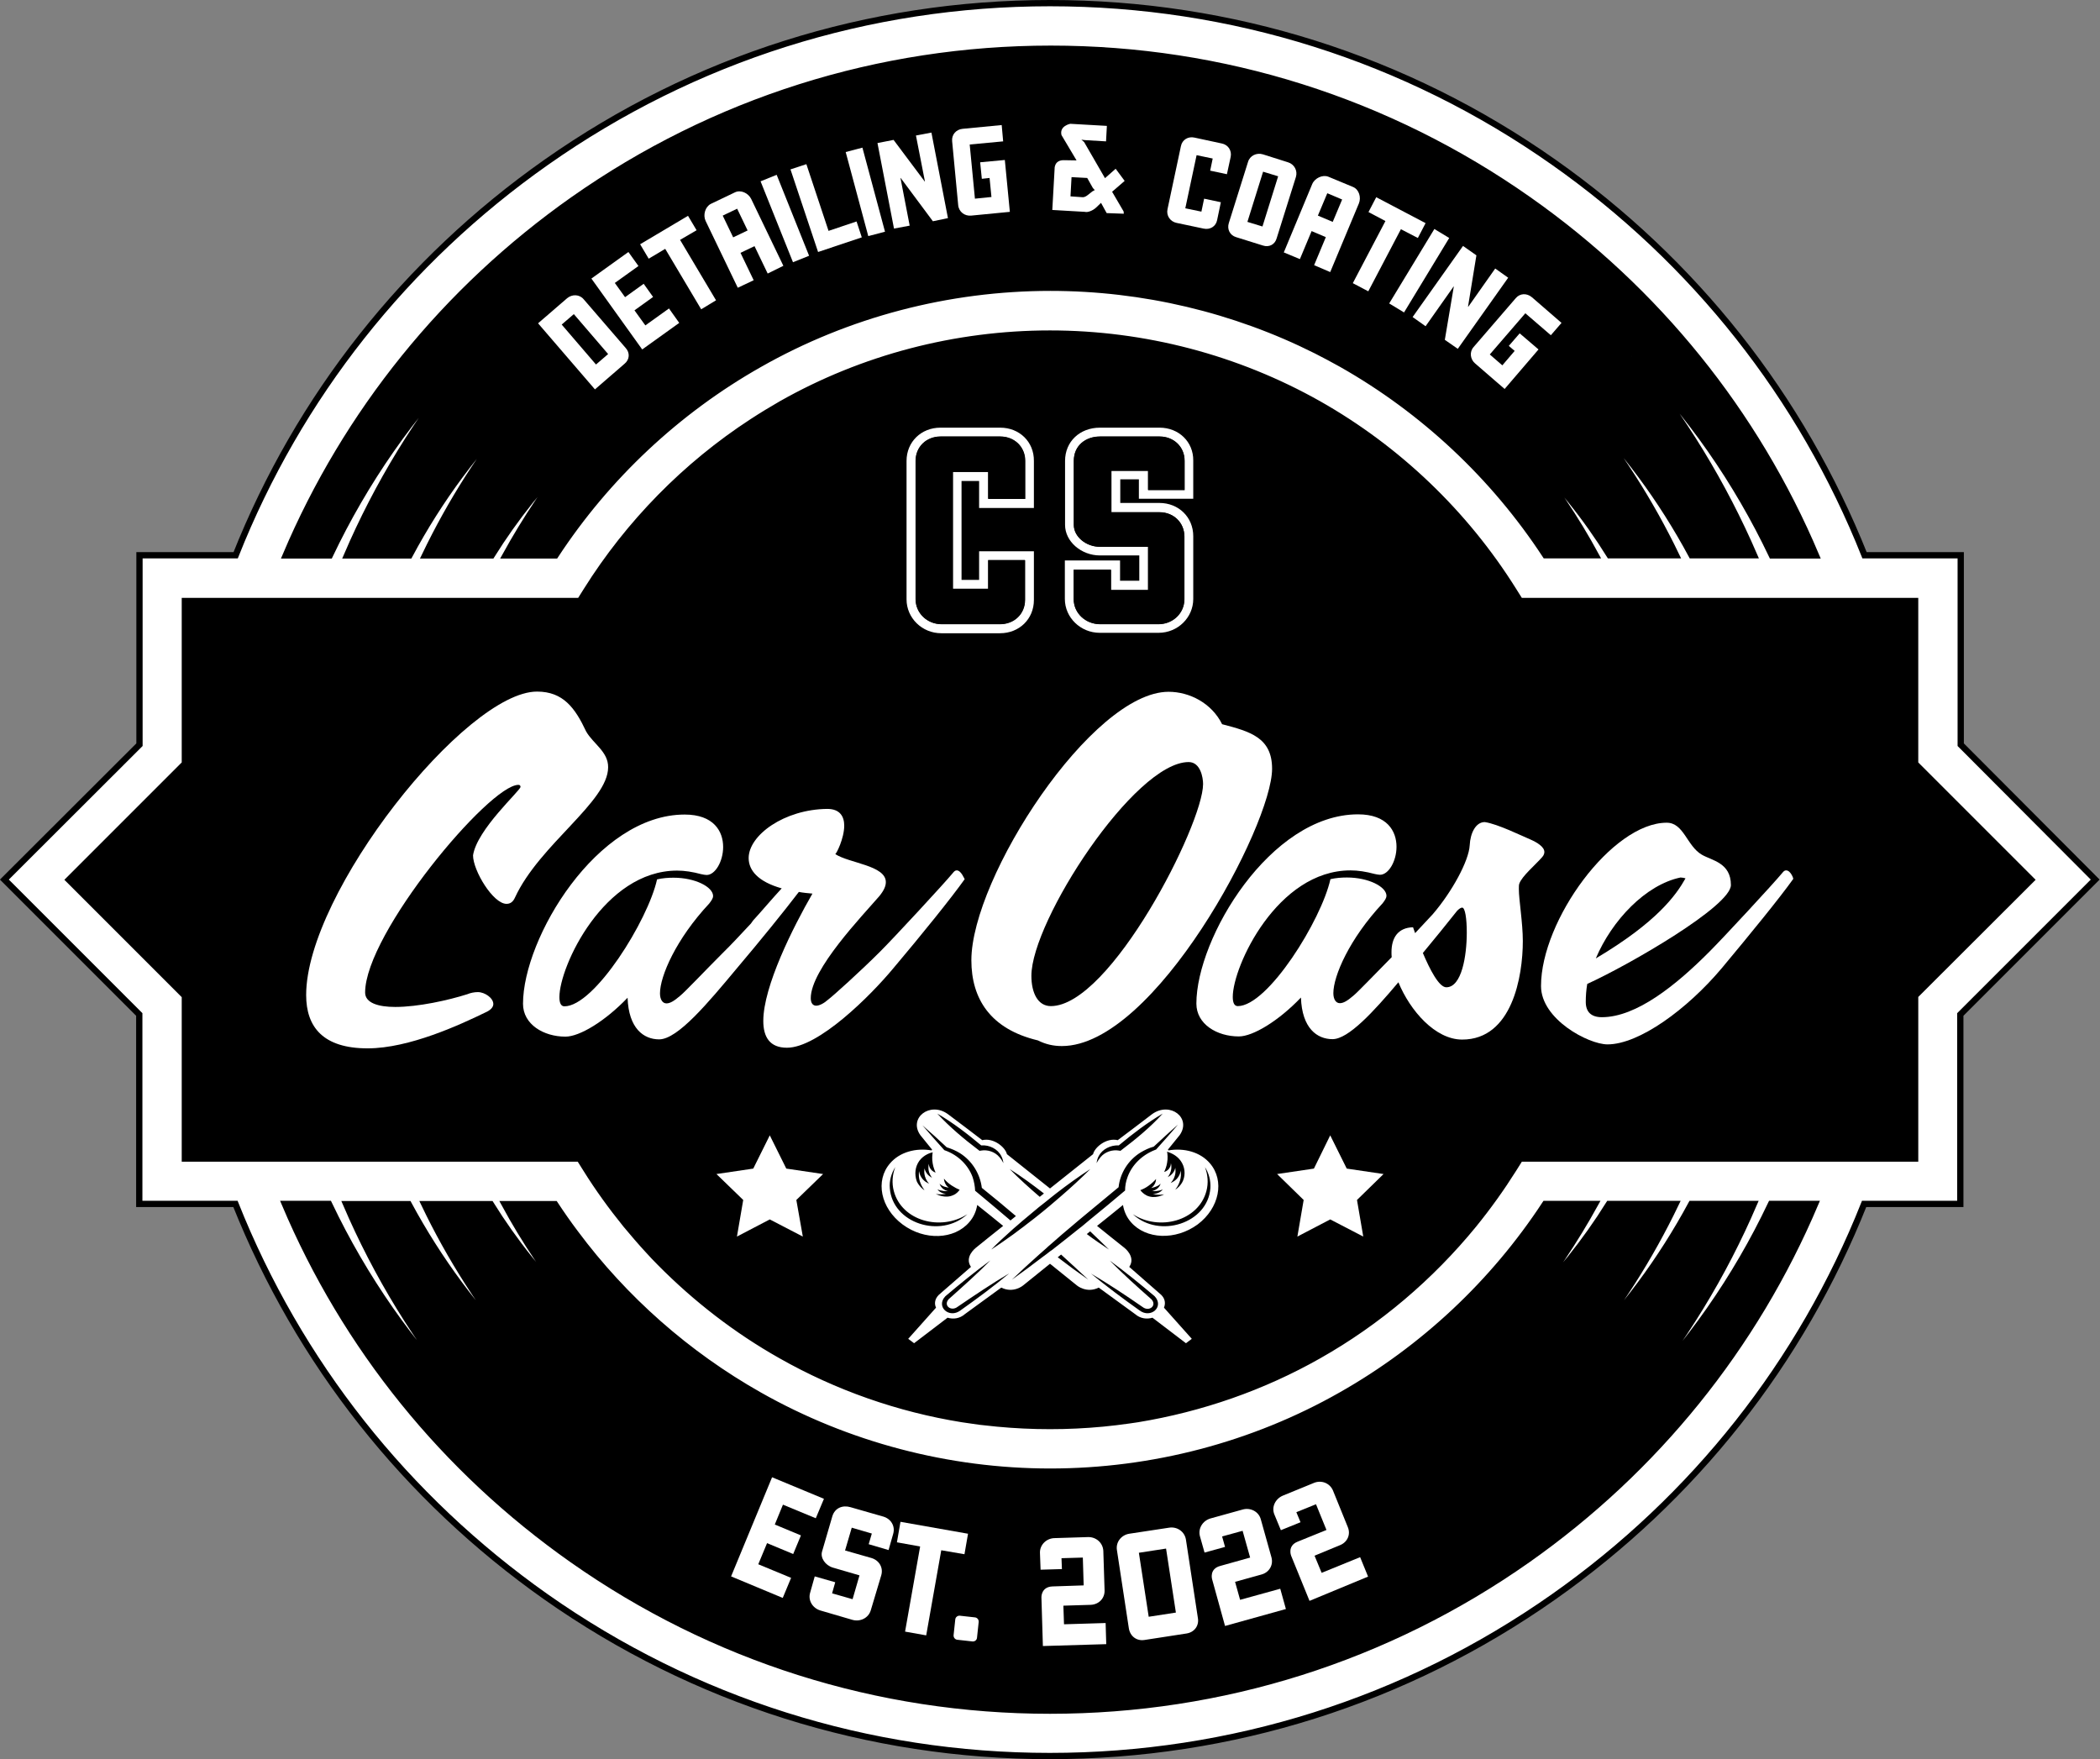 <?xml version="1.0" encoding="UTF-8"?> <!-- Generator: Adobe Illustrator 27.0.0, SVG Export Plug-In . SVG Version: 6.00 Build 0) --> <svg xmlns="http://www.w3.org/2000/svg" xmlns:xlink="http://www.w3.org/1999/xlink" version="1.1" id="cs_x5F_car_x5F_oase_x5F_logo_x5F_black_00000093880577957724064240000005542051939762879119_" x="0px" y="0px" viewBox="0 0 1004.2 841.3" style="enable-background:new 0 0 1004.2 841.3;" xml:space="preserve"><rect x="0" y="0" width="1004.2" height="841.3" fill="#808080" stroke="none"/> <style type="text/css"> .st0{fill:#FFFFFF;stroke:#000000;stroke-width:3;stroke-miterlimit:10;} .st1{fill:#FFFFFF;} </style> <g id="cs_x5F_car_x5F_oase_x5F_logo_x5F_black"> <path class="st0" d="M937.6,356.1v-90.6h-46C861.4,189.7,810.2,124.9,743,77.6C672.3,27.8,589,1.5,502.1,1.5S332,27.8,261.2,77.6 c-67.1,47.2-118.4,112.1-148.5,187.9h-46v90.6L2.1,420.6l64.5,64.5v90.6h46c30.2,75.8,81.4,140.6,148.5,187.9 c70.8,49.8,154.1,76.1,240.9,76.1s170.1-26.3,240.9-76.1c67.1-47.2,118.4-112.1,148.5-187.9h46v-90.6l64.5-64.5L937.6,356.1z M838.8,265.5h-29.9c-14.3-26.6-32.3-51.1-53.9-72.5c18.7,22.6,34.2,47,46.5,72.5h-31.8c-11.2-18-24.6-34.8-40-49.7 c12.7,15.5,23.9,32.2,33.4,49.7h-24.1c-24.7-37.7-58.3-69.2-97.5-91.4c-4-2.2-8-4.4-12-6.4c-39.2-19.7-82.9-30.1-127.2-30.1 c-48.8,0-97,12.6-139.2,36.6c-39.2,22.2-72.8,53.7-97.5,91.4h-23.9c9.6-17.4,20.7-34,33.2-49.7c-15.1,14.9-28.5,31.6-39.8,49.7 h-31.9c12.3-25.6,27.7-49.9,46.5-72.5c-21.6,21.4-39.7,45.9-53.9,72.5h-29.9c14.5-33.8,34-66,58.5-95.3 c-27.4,27.5-49.9,60-66.7,95.3h-21.1c29-68.4,76.3-127,137.5-170.1c67.1-47.2,146.1-72.2,228.4-72.2c82.3,0,161.3,25,228.4,72.2 c61.3,43.1,108.6,101.7,137.5,170.1h-21.1c-16.8-35.3-39.3-67.8-66.7-95.3C804.7,199.5,824.2,231.7,838.8,265.5z M165.5,575.8h29.9 c14.4,26.7,32.6,51.3,53.9,72.5c-18.7-22.6-34.2-47-46.4-72.5h31.8c11.2,18,24.6,34.8,40,49.7c-12.7-15.5-23.9-32.2-33.4-49.7h24.1 c3.1,4.7,6.3,9.3,9.7,13.8c23.5,31.6,53.6,58.1,87.9,77.5c42.2,23.9,90.4,36.6,139.2,36.6c48.8,0,97-12.6,139.2-36.6 c39.2-22.2,72.8-53.7,97.5-91.4h23.9c-9.6,17.4-20.7,34-33.2,49.7c15.1-14.9,28.5-31.6,39.8-49.7h31.9 c-12.3,25.6-27.7,49.9-46.4,72.5c21.3-21.2,39.5-45.8,53.9-72.5h29.9c-14.5,33.8-34,66-58.5,95.3c27.3-27.5,49.9-59.9,66.7-95.3 H868c-29,68.4-76.3,127-137.5,170.1C663.4,793,584.4,818,502.1,818c-82.3,0-161.3-25-228.4-72.2 c-61.3-43.1-108.6-101.7-137.5-170.1h21.1c16.8,35.3,39.4,67.8,66.7,95.3C199.5,641.7,180,609.6,165.5,575.8z M915.8,476.1V554 H726.9l-3.2,5.1c-5.8,9.2-12.1,18-19,26.5c-20.6,25.2-45.8,46.6-74.1,62.6c-26.8,15.2-56.2,25.4-86.6,30.4 c-1.4,0.2-2.8,0.4-4.1,0.6c-4.2,0.6-8.3,1.1-12.5,1.5c-8.4,0.8-16.8,1.2-25.3,1.2c-8.5,0-16.9-0.4-25.3-1.2 c-2.8-0.3-5.6-0.6-8.4-0.9c-2.8-0.4-5.5-0.8-8.3-1.2c-30.4-4.9-59.8-15.2-86.6-30.4c-21.3-12-40.8-27.1-57.9-44.4 c-1.9-1.9-3.8-3.9-5.6-5.9c-3.7-4-7.2-8.1-10.7-12.3c-6.8-8.4-13.2-17.2-19-26.5l-3.2-5.1H88.4v-77.8l-55.5-55.5l55.5-55.5v-77.8 h188.9l3.2-5.1c20.2-32.2,47.4-59.9,79.2-80.6c4.6-3,9.2-5.8,13.9-8.5c39-22.1,83.4-33.7,128.5-33.7c45.1,0,89.5,11.7,128.5,33.7 c37.8,21.4,70,52.2,93.1,89.1l3.2,5.1h188.9v77.8l55.5,55.5L915.8,476.1z"></path> <path d="M868,575.8c-29,68.4-76.3,127-137.5,170.1C663.4,793,584.4,818,502.1,818c-82.3,0-161.3-25-228.4-72.2 c-61.3-43.1-108.6-101.7-137.5-170.1h21.1c16.8,35.3,39.4,67.8,66.7,95.3c-24.5-29.3-44-61.5-58.5-95.3h29.9 c14.4,26.7,32.6,51.3,53.9,72.5c-18.7-22.6-34.2-47-46.4-72.5h31.8c11.2,18,24.6,34.8,40,49.7c-12.7-15.5-23.9-32.2-33.4-49.7h24.1 c3.1,4.7,6.3,9.3,9.7,13.8c23.5,31.6,53.6,58.1,87.9,77.5c42.2,23.9,90.4,36.6,139.2,36.6c48.8,0,97-12.6,139.2-36.6 c39.2-22.2,72.8-53.7,97.5-91.4h23.9c-9.6,17.4-20.7,34-33.2,49.7c15.1-14.9,28.5-31.6,39.8-49.7h31.9 c-12.3,25.6-27.7,49.9-46.4,72.5c21.3-21.2,39.5-45.8,53.9-72.5h29.9c-14.5,33.8-34,66-58.5,95.3c27.3-27.5,49.9-59.9,66.7-95.3 H868z"></path> <path d="M846.9,265.5c-16.8-35.3-39.3-67.8-66.7-95.3c24.5,29.3,44,61.5,58.5,95.3h-29.9c-14.3-26.6-32.3-51.1-53.9-72.5 c18.7,22.6,34.2,47,46.5,72.5h-31.8c-11.2-18-24.6-34.8-40-49.7c12.7,15.5,23.9,32.2,33.4,49.7h-24.1 c-24.7-37.7-58.3-69.2-97.5-91.4c-4-2.2-8-4.4-12-6.4c-39.2-19.7-82.9-30.1-127.2-30.1c-48.8,0-97,12.6-139.2,36.6 c-39.2,22.2-72.8,53.7-97.5,91.4h-23.9c9.6-17.4,20.7-34,33.2-49.7c-15.1,14.9-28.5,31.6-39.8,49.7h-31.9 c12.3-25.6,27.7-49.9,46.5-72.5c-21.6,21.4-39.7,45.9-53.9,72.5h-29.9c14.5-33.8,34-66,58.5-95.3c-27.4,27.5-49.9,60-66.7,95.3 h-21.1c29-68.4,76.3-127,137.5-170.1c67.1-47.2,146.1-72.2,228.4-72.2c82.3,0,161.3,25,228.4,72.2 c61.3,43.1,108.6,101.7,137.5,170.1H846.9z"></path> <path id="_x3C_Pfad_x3E__00000178192140359750318660000007462050090165554305_" d="M88.4,554h188.9l3.2,5.1 c23.1,36.9,55.3,67.7,93.1,89.1c39,22.1,83.4,33.7,128.5,33.7s89.5-11.7,128.5-33.7c37.8-21.4,70-52.2,93.1-89.1l3.2-5.1h188.9 v-77.8l55.5-55.5l-55.5-55.5v-77.8H726.9l-3.2-5.1c-23.1-36.9-55.3-67.7-93.1-89.1c-39-22.1-83.4-33.7-128.5-33.7 c-45.1,0-89.5,11.7-128.5,33.7c-37.8,21.4-70,52.2-93.1,89.1l-3.2,5.1H88.4v77.9l-55.5,55.5l55.5,55.5V554z"></path> <path id="_x3C_Pfad_x3E__00000016797960904604676840000008350458932516846214_" class="st1" d="M578.6,556.3 c-4.6-5.4-12.3-7.5-19.9-6.2c-0.1-0.1-0.1-0.3-0.2-0.4c1.9-2.3,3.7-4.6,5.6-6.9c5.8-8.2-4.5-16.2-13.1-10.1 c-5.5,4.2-11,8.4-16.5,12.5c-5.5-1.3-11.1,3.5-11.8,6.7c-6.9,5.5-13.7,10.9-20.6,16.4c-6.9-5.5-13.7-10.9-20.6-16.4 c-0.7-3.2-6.3-8-11.8-6.7c-5.5-4.2-11-8.4-16.5-12.5c-8.5-6.1-18.9,1.9-13.1,10.1c1.9,2.3,3.7,4.6,5.6,6.9 c-0.1,0.1-0.1,0.3-0.2,0.4c-7.6-1.3-15.3,0.8-19.9,6.2c-7.2,8.3-4.5,21.4,6,29.2c10.5,7.8,24.7,7.3,31.9-1.1 c2.1-2.4,3.3-5.2,3.8-8.2c4.1,3.3,8.3,6.6,12.4,10c-4.4,3.5-8.8,7-13.1,10.5c0,0-5.6,4.3-2.3,9.1l-15.4,13.4 c-1.9,1.9-2.2,4.2-1.3,6.1l-13.3,14.9l2.8,2.1l16-12.2c2.7,0.8,5.8,0.5,8.4-1.8c0,0,11.5-8.4,17.3-12.6c5.8,2.9,10.4-1,10.4-1 c4.3-3.5,8.6-6.9,12.9-10.4c4.3,3.5,8.6,6.9,12.9,10.4c0,0,4.6,3.9,10.4,1c5.8,4.2,17.3,12.6,17.3,12.6c2.6,2.3,5.8,2.6,8.4,1.8 l16,12.2l2.8-2.1l-13.3-14.9c0.8-2,0.6-4.2-1.3-6.1L540,605.8c3.3-4.8-2.3-9.1-2.3-9.1c-4.4-3.5-8.8-7-13.1-10.5 c4.1-3.3,8.3-6.6,12.4-10c0.5,3,1.7,5.8,3.8,8.2c7.2,8.3,21.4,8.8,31.9,1.1C583.1,577.7,585.7,564.6,578.6,556.3z M564.6,555.1 c2,2.8,2.4,6.4,1.1,9.5c-1,2.3-2.8,3.7-3.7,4.3c1.3-1.7,2.9-4.5,2.7-8c0-0.4-0.1-0.8-0.1-1.2c-0.1,0.7-0.3,1.8-1.1,3 c-1.2,1.9-3.1,2.7-3.7,3c0.5-0.6,1.5-1.7,2-3.5c0.5-1.6,0.3-3,0.2-3.8c-0.1,0.6-0.4,1.7-1.4,2.8c-0.8,0.9-1.6,1.4-2.2,1.7 c0.5-0.7,1.5-2.1,1.7-4.1c0.1-1.1,0-2-0.2-2.6c0,0.4,0,1.5-0.8,2.5c-0.8,1.2-2,1.6-2.4,1.7c0.5-1.1,1.1-2.5,1.4-4.4 c0.4-2.2,0.2-4,0-5.3C559.1,551.1,562.4,552,564.6,555.1z M525.4,552.8c1.7-3.3,5.7-5.3,9.6-5.1c6.6-5.5,13.5-10.8,21-15.2 c-5.9,6.5-12.7,12.1-19.7,17.4l-0.5,0.4c0,0-0.6-0.1-0.6-0.1c-3.3-0.6-6.8,0.6-8.9,3.1c-0.7,0.9-1.4,1.8-1.9,2.9 C524.5,555.1,524.8,553.9,525.4,552.8z M499.2,570.7c-0.7,0.5-1.3,1.1-2,1.6c-5-4.3-9.8-8.6-14.4-13.3 C488.5,562.6,493.9,566.6,499.2,570.7z M469.2,547.7c3.9-0.3,7.9,1.7,9.6,5.1c0.6,1.1,0.9,2.3,1,3.4c-0.5-1.1-1.1-2-1.9-2.9 c-2.1-2.5-5.6-3.7-8.9-3.1c0,0-0.6,0.1-0.6,0.1l-0.5-0.4c-7-5.3-13.8-11-19.7-17.4C455.8,536.9,462.6,542.2,469.2,547.7z M439.6,555.1c2.2-3,5.5-3.9,6.4-4.1c-0.2,1.3-0.4,3.1,0,5.3c0.3,1.8,0.9,3.3,1.4,4.4c-0.4-0.1-1.6-0.6-2.4-1.7 c-0.8-1.1-0.8-2.1-0.8-2.5c-0.2,0.6-0.3,1.5-0.2,2.6c0.2,2,1.2,3.4,1.7,4.1c-0.5-0.3-1.4-0.8-2.2-1.7c-0.9-1.1-1.3-2.3-1.4-2.8 c-0.1,0.8-0.3,2.1,0.2,3.8c0.5,1.7,1.4,2.9,2,3.5c-0.7-0.3-2.5-1.1-3.7-3c-0.8-1.2-1-2.4-1.1-3c-0.1,0.4-0.1,0.8-0.1,1.2 c-0.2,3.5,1.5,6.3,2.7,8c-0.9-0.6-2.6-2-3.7-4.3C437.2,561.5,437.6,557.9,439.6,555.1z M425.5,568.1c-0.3-3.4,0.7-7,2.6-10 c-1.4,3.7-1.7,7.6-0.7,11.4c3.8,14.4,22.5,19.3,35.2,11.1C449.9,592.4,426.7,585,425.5,568.1z M450.2,570.3c-1-0.5-1.6-1.1-1.9-1.5 c0.8,0.3,1.7,0.5,2.9,0.7c0.8,0.1,1.6,0.1,2.2,0.1c-0.5-0.1-2.1-0.5-3.2-1.9c-0.5-0.6-0.8-1.3-0.9-1.7c0.4,0.4,1.1,1,2.2,1.4 c0.9,0.3,1.6,0.4,2.2,0.5c-0.4-0.3-1.1-0.8-1.6-1.8c-0.6-1.1-0.7-2.1-0.7-2.5c0.8,1,2,2.2,3.7,3.3c1.4,0.9,2.7,1.6,3.8,2 c-0.5,0.7-1.4,1.9-3.1,2.6c-3.9,1.8-7.9-0.4-8.3-0.6c1,0.2,2.4,0.3,4,0.1c0.5-0.1,1-0.2,1.5-0.3 C452.5,570.9,451.4,570.9,450.2,570.3z M466.8,569.8c0,0-0.5-0.4-0.5-0.4c-0.1-2.2-0.5-4.4-1.2-6.5c-2.1-5.8-7-10.6-13.2-12.8 c0,0-0.3-0.1-0.3-0.1c0,0-0.1-0.1-0.1-0.1c-3.5-3.9-7-7.8-10.4-11.8c3.9,3.4,7.8,6.9,11.6,10.5c2.2,0.7,4.4,1.6,6.3,2.8 c5.9,3.7,9.7,10,10.5,16.6c5.5,4.4,10.9,8.9,16.3,13.5c-0.9,0.7-1.7,1.4-2.6,2.1C477.7,578.9,472.2,574.3,466.8,569.8z M459.3,626.6c-5.4,4.1-12-1.8-7.2-6.8c7-5.9,14.1-11.7,21.5-17.1c-6.3,6.4-13.2,12.5-19.9,18.5c-2.8,3,1.1,6.1,4.2,3.7 c8.1-5.5,16.2-11,24.7-16C475.2,615.1,466.9,621.2,459.3,626.6z M474,597.5c2.9-3,6-5.8,9.1-8.6c1.1-1,2.2-2,3.3-2.9 c0.8-0.7,1.6-1.4,2.4-2.1c2.6-2.2,5.3-4.4,7.9-6.6c1.1-0.9,2.2-1.7,3.3-2.6c0.7-0.6,1.4-1.1,2.1-1.7c1-0.8,1.9-1.5,2.9-2.3 c5.3-4.1,10.7-8,16.4-11.7c-4.6,4.6-9.4,9-14.4,13.3c-0.9,0.8-1.9,1.6-2.8,2.4c-0.7,0.6-1.4,1.2-2.1,1.8c-1.2,1-2.3,1.9-3.5,2.9 c-2.6,2.1-5.2,4.2-7.9,6.2c-0.8,0.7-1.7,1.3-2.5,1.9c-1.2,0.9-2.4,1.8-3.6,2.7C481.1,592.7,477.6,595.2,474,597.5z M505.8,601.2 c0.5-0.4,1-0.8,1.6-1.3c4.4,4,8.7,8,13,12C515.5,608.5,510.6,604.9,505.8,601.2z M552.1,619.8c4.8,5-1.8,10.9-7.2,6.8 c-7.6-5.4-15.8-11.5-23.2-17.6c8.5,5,16.6,10.4,24.7,16c3.1,2.4,7-0.7,4.2-3.7c-6.8-6-13.6-12.1-19.9-18.5 C538,608.1,545.1,613.9,552.1,619.8z M530.3,597.5c-3.6-2.4-7.2-4.8-10.6-7.4c0.5-0.4,1-0.8,1.6-1.3 C524.3,591.7,527.3,594.5,530.3,597.5z M539.2,562.8c-0.8,2.1-1.2,4.3-1.2,6.5c0,0-0.5,0.4-0.5,0.4c-5.4,4.6-10.9,9.1-16.4,13.6 c-1,0.9-2.1,1.7-3.1,2.6c-0.6,0.5-1.2,1-1.9,1.5c-4,3.2-8,6.4-12,9.5c-0.6,0.5-1.2,1-1.9,1.4c-1.2,1-2.5,1.9-3.7,2.8 c-4.8,3.7-9.7,7.3-14.6,10.8c4.3-4.1,8.6-8.1,13-12c1.1-1,2.3-2,3.4-3c0.6-0.6,1.2-1.1,1.9-1.7c3.8-3.3,7.5-6.6,11.4-9.8 c0.7-0.6,1.3-1.1,2-1.7c1-0.8,2-1.7,3-2.5c5.4-4.5,10.9-9,16.3-13.5c0.7-6.6,4.5-12.9,10.5-16.6c2-1.2,4.1-2.2,6.3-2.8 c3.8-3.5,7.6-7.1,11.6-10.5c-3.4,4-6.9,7.9-10.4,11.8c0,0-0.1,0.1-0.1,0.1c0,0-0.3,0.1-0.3,0.1C546.2,552.2,541.3,557,539.2,562.8z M552.8,567.4c1.1-0.4,1.8-1,2.2-1.4c-0.1,0.4-0.4,1.1-0.9,1.7c-1.1,1.3-2.6,1.7-3.2,1.9c0.6,0,1.4,0,2.2-0.1 c1.1-0.1,2.1-0.4,2.9-0.7c-0.3,0.4-0.9,1-1.9,1.5c-1.2,0.6-2.4,0.6-2.9,0.6c0.4,0.1,0.9,0.2,1.5,0.3c1.6,0.2,3,0.1,4-0.1 c-0.3,0.2-4.4,2.4-8.3,0.6c-1.6-0.8-2.6-1.9-3.1-2.6c1.1-0.4,2.4-1,3.8-2c1.7-1.2,2.9-2.4,3.7-3.3c0,0.5-0.1,1.5-0.7,2.5 c-0.5,0.9-1.2,1.5-1.6,1.8C551.1,567.9,551.9,567.8,552.8,567.4z M541.7,580.6c12.6,8.2,31.4,3.3,35.2-11.1c1-3.8,0.7-7.7-0.7-11.4 c1.9,2.9,2.8,6.5,2.6,10C577.6,585,554.3,592.4,541.7,580.6z"></path> <polygon class="st1" points="368.1,542.9 376,558.8 393.6,561.4 380.8,573.8 383.9,591.3 368.1,583.1 352.4,591.3 355.4,573.8 342.6,561.4 360.2,558.8 "></polygon> <polygon class="st1" points="636.1,542.9 644,558.8 661.6,561.4 648.9,573.8 651.9,591.3 636.1,583.1 620.4,591.3 623.4,573.8 610.7,561.4 628.3,558.8 "></polygon> <path id="_x3C_Pfad_x3E__00000109717139551615063560000002455150558055580311_" class="st1" d="M478.3,204.5h-28.6 c-9.2,0-16.2,6.8-16.2,15.9v66.2c0,8.9,7.4,16.2,16.6,16.2h28.1c9.2,0,16.2-6.8,16.2-15.9v-19v-4.3h-4.3h-17.6h-4.3v4.3v9.4h-8.4 V230h8.4v8.6v4.3h4.3h17.6h4.3v-4.3v-18.2C494.5,211.3,487.5,204.5,478.3,204.5z M490.2,238.6h-17.6v-12.9h-16.9v55.9h16.9v-13.7 h17.6v19c0,6.7-5.2,11.6-11.9,11.6h-28.1c-6.7,0-12.3-5.2-12.3-11.9v-66.2c0-6.7,5.2-11.6,11.9-11.6h28.6c6.7,0,11.9,4.9,11.9,11.6 V238.6z"></path> <path d="M478.3,208.7h-28.6c-6.7,0-11.9,4.9-11.9,11.6v66.2c0,6.7,5.6,11.9,12.3,11.9h28.1c6.7,0,11.9-4.9,11.9-11.6v-19h-17.6 v13.7h-16.9v-55.9h16.9v12.9h17.6v-18.2C490.2,213.6,485,208.7,478.3,208.7z"></path> <path id="_x3C_Pfad_x3E__00000021819861265180205520000009991970625614464668_" class="st1" d="M554.5,204.5H526 c-9.7,0-16.7,6.7-16.7,15.9V251c0,7.9,7.7,14.6,16.7,14.6h18.8v12.1h-9.2v-5.4v-4.3h-4.3h-17.8h-4.3v4.3v14.1 c0,8.9,7.5,16.2,16.7,16.2h28.1c9.2,0,16.6-7.3,16.6-16.2v-30c0-9.1-7-15.9-16.2-15.9h-18.7v-11.3h8.9v5v4.3h4.3h17.4h4.3v-4.3v-14 C570.7,211.3,563.7,204.5,554.5,204.5z M566.4,234.4H549v-9.2h-17.5V245h23c6.7,0,11.9,4.9,11.9,11.6v30c0,6.7-5.6,11.9-12.3,11.9 H526c-6.7,0-12.5-5.2-12.5-11.9v-14.1h17.8v9.7H549v-20.7H526c-6.7,0-12.5-4.9-12.5-10.4v-30.7c0-7.4,5.7-11.6,12.5-11.6h28.6 c6.7,0,11.9,4.9,11.9,11.6V234.4z"></path> <path d="M554.5,208.7H526c-6.7,0-12.5,4.2-12.5,11.6V251c0,5.5,5.7,10.4,12.5,10.4H549v20.7h-17.8v-9.7h-17.8v14.1 c0,6.7,5.7,11.9,12.5,11.9h28.1c6.7,0,12.3-5.2,12.3-11.9v-30c0-6.7-5.2-11.6-11.9-11.6h-23v-19.9H549v9.2h17.4v-14 C566.4,213.6,561.2,208.7,554.5,208.7z"></path> <path class="st1" d="M280.3,349.8c-5.3-11.3-11-19.1-23.5-19.1c-34,0-110.4,96.1-110.4,145.1c0,15.3,8.1,25.5,29.4,25.5 c19.9,0,44.3-11.3,57.2-17.6c1.9-1,2.9-2.3,2.9-3.6c0-2.9-4.1-5.7-7.4-5.7c-1.7,0-3.6,0.4-5,1c-9.1,2.9-23.5,6.1-34.5,6.1 c-8.1,0-14.4-1.9-14.4-6.9c0-28.3,59.4-99.3,73.3-99.3c0.7,0,1,0.4,1,1c-0.2,1.9-20.8,20.3-22.7,32.7c0,7.3,9.6,23.2,16,23.2 c1.7,0,3.1-0.8,4.1-3.1c11.7-25.3,44.5-45.7,44.5-62.2C290.9,359.5,283.7,355.7,280.3,349.8z"></path> <path class="st1" d="M457.5,416.2c-0.7,0-1.2,0.4-1.9,1.3c-4.3,5.2-27.8,30.6-34.7,37.5c-9.6,9.6-22.5,21.2-24.9,23 c-1.9,1.7-4.1,2.9-5.7,2.9c-1.4,0-2.6-1-2.6-3.6c0-13.8,24.7-39.4,32.8-48.8c2.2-2.7,3.1-4.8,3.1-6.7c0-8-17.5-9-24.2-13.4 c0.5,0,4.3-7.5,4.3-13.6c0-4.2-1.9-8-8.1-8c-20.6,0.2-37.6,12.6-37.6,23.5c0,5.9,4.5,11.3,15.8,14.5c-4.1,4.4-10.3,11.7-12.9,14.5 c-0.8,0.8-1.3,1.6-1.8,2.3c-5.3,5.7-10.2,10.9-12.8,13.4c-9.6,9.6-18.7,19.3-21.1,21.2c-2.9,2.5-4.8,3.6-6.5,3.6 c-1.9,0-3.1-1.9-3.1-4.8c0-8.2,7.7-26,23.5-42.9c1.2-1.5,1.9-2.7,1.9-3.6c0-4.4-8.6-8.8-18.9-8.8c-2.6,0-5.3,0.2-7.9,0.8 c-4.3,19.5-29.9,60.7-44.3,60.7c-1.7,0-2.4-1.7-2.4-4.4c0-14.7,21.3-60.5,56.3-60.5c3.6,0,7.4,0.6,11.5,1.7c1,0.2,1.9,0.4,2.6,0.4 c4.1,0,7.9-6.5,7.9-13.4c0-7.5-4.5-15.5-18.4-15.5c-41.9,0-77.3,59.1-77.3,90.5c0,9.8,9.8,15.7,20.3,15.7c6.7,0,18.9-7.3,29.7-18.6 c0.5,14.7,7.7,19.9,15.1,19.9c8.9,0,23.5-17.6,37.1-33.9c11-13,22.3-26.9,29.7-36.6c2,0.4,4.3,0.6,6.5,0.8 c-9.3,16.1-23.5,44.4-23.5,60.9c0,7.7,3.1,12.8,11.3,12.8c15.1,0,40-24.9,50.8-37.9c13.6-16.1,27.8-33.7,34.2-42.7 C461.1,420.2,459.6,416.2,457.5,416.2z"></path> <path id="_x3C_Pfad_x3E__00000028289939680459814580000017756938648345349006_" class="st1" d="M584.4,346.3 c-5-10.1-15.6-15.5-25.6-15.5c-36.6,0-94.3,88.8-94.3,128.4c0,18.4,9.1,32.9,31.8,38.3c3.8,1.9,7.4,2.7,11.5,2.7 c44.3,0,100.5-105.6,100.5-132.6C608.3,352.7,597.8,349.8,584.4,346.3z M502.5,481.1c-6.2,0-9.3-6.3-9.3-14.5 c0-26.2,49.3-102.2,75.2-102.2c5.7,0,6.9,7.5,6.9,10.5C575.3,394.2,531,481.1,502.5,481.1z"></path> <path id="_x3C_Pfad_x3E__00000007430193046020803760000002156121611302854543_" class="st1" d="M738.5,407.4c0-2.5-3.6-4.6-6.5-5.9 c-4.1-1.7-15.8-7.5-22-8.4c-4.3,0-6.9,5.2-7.2,11.1c-0.4,7.4-8.4,22.2-17.7,33c-2.9,3.1-5.8,6.2-8.4,9c-0.6-1.7-1-2.8-1-2.8 c-7.2,0.2-10.3,5-10.3,11.9c0,0.8,0,1.6,0.1,2.4c-8.5,8.6-16.2,16.7-18.3,18.4c-2.9,2.5-4.8,3.6-6.5,3.6c-1.9,0-3.1-1.9-3.1-4.8 c0-8.2,7.7-26,23.5-42.9c1.2-1.5,1.9-2.7,1.9-3.6c0-4.4-8.6-8.8-18.9-8.8c-2.6,0-5.3,0.2-7.9,0.8c-4.3,19.5-29.9,60.7-44.3,60.7 c-1.7,0-2.4-1.7-2.4-4.4c0-14.7,21.3-60.5,56.3-60.5c3.6,0,7.4,0.6,11.5,1.7c1,0.2,1.9,0.4,2.6,0.4c4.1,0,7.9-6.5,7.9-13.4 c0-7.5-4.5-15.5-18.4-15.5c-41.9,0-77.3,59.1-77.3,90.5c0,9.8,9.8,15.7,20.3,15.7c6.7,0,18.9-7.3,29.7-18.6 c0.5,14.7,7.7,19.9,15.1,19.9c7.6,0,19.6-13.1,31.5-27.2c5.6,13.6,17.6,27.4,30.5,27.4c23.9,0,29-30.2,29-47.1 c0-8.8-1.9-19.7-1.9-24.9c0-1,0-1.9,0.2-2.5c1.2-3.6,7.7-9,11-12.8C738.3,408.9,738.5,408,738.5,407.4z M691.6,472.1 c-3.5,0-7.9-8.6-11.2-16.4c5.8-7,11.5-14,16.4-20.2c1-1,1.8-1.5,2.4-1.5c1.4,0,2.2,5.2,2.2,11.9C701.4,457,699,472.1,691.6,472.1z"></path> <path id="_x3C_Pfad_x3E__00000111887883971126524820000014540147701778671238_" class="st1" d="M854.1,416.2 c-0.7,0-1.2,0.4-1.9,1.3c-4.3,5.2-27.8,30.6-34.7,37.5c-16,16.1-35,31.4-51.5,31.4c-5.3,0-7.7-2.7-7.7-7.3c0-2.7,0.2-5.7,0.7-8.6 c20.6-9.4,68.7-37.3,68.7-47.3c0-10.7-9.1-11.7-13.9-14.5c-7.2-4.2-8.6-15.3-16.8-15.3c-26.1,0-60.1,46.7-60.1,78.1 c0,15.9,22.7,27.9,31.8,27.9c15.1,0,38.1-16.8,54.6-36.4c13.6-16.3,27.8-33.7,34.2-42.7C857.7,420.2,856.3,416.2,854.1,416.2z M803.6,419.6c0.7,0,1.7,0.2,2.4,0.4c-4.5,8-13.6,20.9-42.9,38.3C770.8,440.1,786.9,423.1,803.6,419.6z"></path> <path id="_x3C_Pfad_x3E__00000060027367614836214210000013283580508362782642_" class="st1" d="M298.7,173.9l-14.2,12.3l-27.2-31.6 l13.9-12c2.4-2,5.9-1.9,7.9,0.5l20.1,23.3C301.3,168.7,301.1,171.9,298.7,173.9z M274.4,150.2l-5.8,5l16.4,19.1l5.8-5L274.4,150.2z "></path> <path id="_x3C_Pfad_x3E__00000023965089891043024150000013921172004554434726_" class="st1" d="M307.1,167.1l-24.3-33.9l17.7-12.7 l4.8,6.7l-11.3,8.1l4.9,6.8l8.9-6.4l4.5,6.3l-8.9,6.4l5.2,7.2l11.3-8.1l4.9,6.9L307.1,167.1z"></path> <path id="_x3C_Pfad_x3E__00000142158419786062517280000003372914558675589775_" class="st1" d="M325.2,114.7l17.2,28.9l-7.1,4.3 L318.1,119l-7.9,4.7l-4.1-6.9l22.9-13.6l4.1,6.9L325.2,114.7z"></path> <path id="_x3C_Pfad_x3E__00000166662453450913879290000011933686626447635096_" class="st1" d="M367.1,130.8l-6.3-13.1l-6.7,3.2 l6.3,13.1l-7.6,3.6l-15.4-32c-1.3-2.8-0.2-6.7,2.5-8.1l11.5-5.5c2.8-1.4,6.4,0.3,7.8,3.1l15.4,32L367.1,130.8z M352.5,99.8 l-6.9,3.3l5,10.4l6.9-3.3L352.5,99.8z"></path> <path id="_x3C_Pfad_x3E__00000080886446531608620770000017447714996855845260_" class="st1" d="M379.2,125.4l-15.5-38.7l7.7-3.1 l15.5,38.7L379.2,125.4z"></path> <path id="_x3C_Pfad_x3E__00000169551295775912786890000007289266501254164900_" class="st1" d="M391.2,120.5L378,81l7.6-2.5 l10.6,31.9l13.4-4.5l2.5,7.6L391.2,120.5z"></path> <path id="_x3C_Pfad_x3E__00000059297842022463508840000014299101611724275334_" class="st1" d="M415.2,112.9l-10.8-40.2l8-2.1 l10.8,40.2L415.2,112.9z"></path> <path id="_x3C_Pfad_x3E__00000161624514124878895310000004465774359423748527_" class="st1" d="M446.1,105.8l-15.4-20.7l-0.1,0 l4.4,22.8l-7.5,1.4l-7.9-40.9l7.7-1.5l14.9,19.9l0.1,0l-4.3-22l7.4-1.4l7.9,40.9L446.1,105.8z"></path> <path id="_x3C_Pfad_x3E__00000050624997234428587680000004950966943997340806_" class="st1" d="M464.4,103.1 c-3.1,0.3-5.9-1.8-6.2-5l-2.9-30.6c-0.3-3.1,1.9-5.6,5-5.9l18.7-1.8l0.7,7.8l-16,1.5l2.5,25.9l7.9-0.8l-0.9-9.1l-3.7,0.4l-0.8-7.9 l11.8-1.1l2.4,24.8L464.4,103.1z"></path> <path id="_x3C_Pfad_x3E__00000054986401240281481270000015738960546772956586_" class="st1" d="M529.2,101.9l-2.7-4.9l-2.4,2.3 c-1.5,1.4-4,2.4-5.3,2l-15.6-0.9l1.1-19.6c0,0-0.3-4.3,4.5-4.2l6,0.1l-7.2-12.1c-1.1-4.4,4.2-5.4,4.2-5.4l17.5,1l-0.4,7.4 l-10.1-0.6l-1.7-0.2l1.3,1.1l10,17.3l5.1-4.5l4.3,5.8l-6,5.2l5.5,9.4l0.1,1.1L529.2,101.9z M522.6,89.9l-2.7-4.8l-7.5-0.4l-0.5,9.2 l5.7,0.4c1,0.1,2-0.6,2.5-1l2.3-1.8l1.1-0.6L522.6,89.9z"></path> <path id="_x3C_Pfad_x3E__00000039127572537241420680000004841157826060372370_" class="st1" d="M575.5,109.3l-12.8-2.7 c-3.1-0.6-5.1-3.5-4.4-6.6l6.4-30.1c0.6-3.1,3.5-4.8,6.5-4.1l13,2.8c3.1,0.6,4.9,3.4,4.3,6.4l-1.8,8.3l-8-1.7l1.2-5.8l-7.7-1.6 l-5.4,25.4l7.7,1.6l1.3-6.2l8,1.7l-1.8,8.6C581.4,108.3,578.6,110,575.5,109.3z"></path> <path id="_x3C_Pfad_x3E__00000075851001431848806280000009110103010000220857_" class="st1" d="M603.9,117.4l-12.8-4 c-3-0.9-4.4-3.8-3.5-6.7l9.2-29.3c0.9-3,4.1-4.5,7.1-3.6l12,3.8c3,0.9,4.7,4,3.8,7l-9.2,29.3C609.7,116.9,606.9,118.4,603.9,117.4z M611.2,84.3l-7.2-2.2l-7.5,24l7.2,2.2L611.2,84.3z"></path> <path id="_x3C_Pfad_x3E__00000042710930339344437420000016828852655139778751_" class="st1" d="M628.4,126.8l5.6-13.4l-6.8-2.9 l-5.6,13.4l-7.7-3.2L627.5,88c1.2-2.8,4.9-4.6,7.7-3.5l11.8,4.9c2.9,1.2,4,5,2.8,7.9l-13.7,32.8L628.4,126.8z M641.8,95.4l-7.1-3 l-4.5,10.7l7.1,3L641.8,95.4z"></path> <path id="_x3C_Pfad_x3E__00000119076128054339217800000001658513018506735030_" class="st1" d="M669.9,109.6l-15.6,29.7l-7.4-3.9 l15.6-29.7l-8.1-4.3l3.7-7.1l23.6,12.4l-3.7,7.1L669.9,109.6z"></path> <path id="_x3C_Pfad_x3E__00000145763040798474832150000010943350041790528444_" class="st1" d="M664.3,145.1l21.6-35.6l7.1,4.3 l-21.6,35.6L664.3,145.1z"></path> <path id="_x3C_Pfad_x3E__00000105423201612529782000000008939795820588381574_" class="st1" d="M690.9,162.5l4.3-25.5l-0.1,0 l-13.4,19l-6.2-4.4l24.1-34l6.4,4.5l-4,24.5l0.1,0.1l12.9-18.3l6.2,4.4l-24.1,34L690.9,162.5z"></path> <path id="_x3C_Pfad_x3E__00000072261988002720269570000011857398534775045050_" class="st1" d="M705.4,173.8 c-2.4-2-2.8-5.6-0.7-7.9l20.1-23.3c2-2.4,5.3-2.5,7.7-0.5l14.2,12.3l-5.1,5.9l-12.2-10.5l-17,19.7l6,5.2l5.9-6.9l-2.8-2.4l5.2-6 l9,7.7L719.5,186L705.4,173.8z"></path> <path id="_x3C_Pfad_x3E__00000114062082994702796640000015953149853192741047_" class="st1" d="M349.6,753.8l19.6-47.4l24.8,10.3 l-3.9,9.3l-15.7-6.5l-3.9,9.5l12.5,5.2l-3.7,8.9l-12.5-5.2l-4.2,10.1l15.7,6.5l-4,9.6L349.6,753.8z"></path> <path id="_x3C_Pfad_x3E__00000127040527940854834900000009211922628340551815_" class="st1" d="M416.4,770c-1.1,3.7-5,5.6-8.7,4.6 l-15.4-4.5c-3.7-1.1-6-4.8-4.9-8.5l2.2-7.8l9.8,2.8l-1.5,5.3l9.8,2.8l3.3-11.4l-12.7-3.7c-3.7-1.1-6.1-4.7-5.2-7.7l4.9-16.8 c1.2-4.1,5-5.5,8.7-4.4l15.7,4.5c3.7,1.1,5.8,4.6,4.7,8.3l-2.2,7.7l-9.5-2.8l1.5-5.1l-9.6-2.8l-3.2,10.9l12.6,3.6 c3.7,1.1,5.8,4.6,4.7,8.3L416.4,770z"></path> <path id="_x3C_Pfad_x3E__00000134221542406096628970000010905944265152664211_" class="st1" d="M450.1,741.3l-7.2,40.7l-10.1-1.8 l7.2-40.7l-11.1-2l1.7-9.8l32.3,5.7l-1.7,9.8L450.1,741.3z"></path> <path id="_x3C_Pfad_x3E__00000125598764614089255850000010531165963372914621_" class="st1" d="M465,784.9l-7.2-0.8 c-1.1-0.1-1.9-1.1-1.8-2.2l0.8-7.5c0.1-1.1,1.1-1.9,2.2-1.8l7.2,0.8c1.1,0.1,1.9,1.1,1.8,2.2l-0.8,7.5 C467.1,784.3,466.1,785,465,784.9z"></path> <path id="_x3C_Pfad_x3E__00000171720372422651398270000000764689096487851943_" class="st1" d="M498.7,787.1l-0.7-23.3 c0,0-0.2-5,5.3-5.2l14.9-0.5l-0.4-13.3l-10.2,0.3l0.2,5.2l-10.2,0.3l-0.3-8.1c-0.1-3.8,3.1-6.9,6.9-7l16.1-0.5 c3.8-0.1,7.1,2.7,7.3,6.6l0.6,18.9c0.1,3.8-2.7,6.7-6.6,6.9l-13.1,0.4l0.3,8.9l19.9-0.6l0.3,10.1L498.7,787.1z"></path> <path id="_x3C_Pfad_x3E__00000030452778525037547430000001074840510553394832_" class="st1" d="M567.4,781.1l-20.1,3.1 c-3.8,0.6-6.9-1.8-7.5-5.6l-5.7-37.4c-0.6-3.8,2.1-7.2,5.9-7.8l19.1-2.9c3.8-0.6,7.4,1.9,8,5.7l5.7,37.4 C573.5,777.3,571.2,780.5,567.4,781.1z M557.6,740.5l-13,2l4.7,30.6l13-2L557.6,740.5z"></path> <path id="_x3C_Pfad_x3E__00000120516828587642957820000014062592274101255353_" class="st1" d="M585.8,777.5l-6.2-22.4 c0,0-1.4-4.9,3.9-6.3l14.3-4l-3.6-12.8l-9.8,2.7l1.4,5l-9.8,2.7l-2.2-7.8c-1-3.7,1.3-7.4,5-8.5l15.5-4.3c3.7-1,7.6,1,8.6,4.7 l5.1,18.2c1,3.7-1.1,7.2-4.8,8.2l-12.6,3.5l2.4,8.6l19.2-5.3l2.7,9.7L585.8,777.5z"></path> <path id="_x3C_Pfad_x3E__00000135648751528943996260000018278834229166278037_" class="st1" d="M626.2,765.5l-8.8-21.6 c0,0-1.9-4.7,3.1-6.7l13.8-5.6l-5-12.3l-9.4,3.8l2,4.8l-9.4,3.8l-3.1-7.5c-1.5-3.6,0.5-7.5,4-9l14.9-6.1c3.6-1.5,7.6,0.1,9.1,3.6 l7.1,17.5c1.5,3.6-0.2,7.3-3.8,8.7l-12.1,5l3.4,8.2l18.4-7.5l3.8,9.3L626.2,765.5z"></path> </g> </svg> 